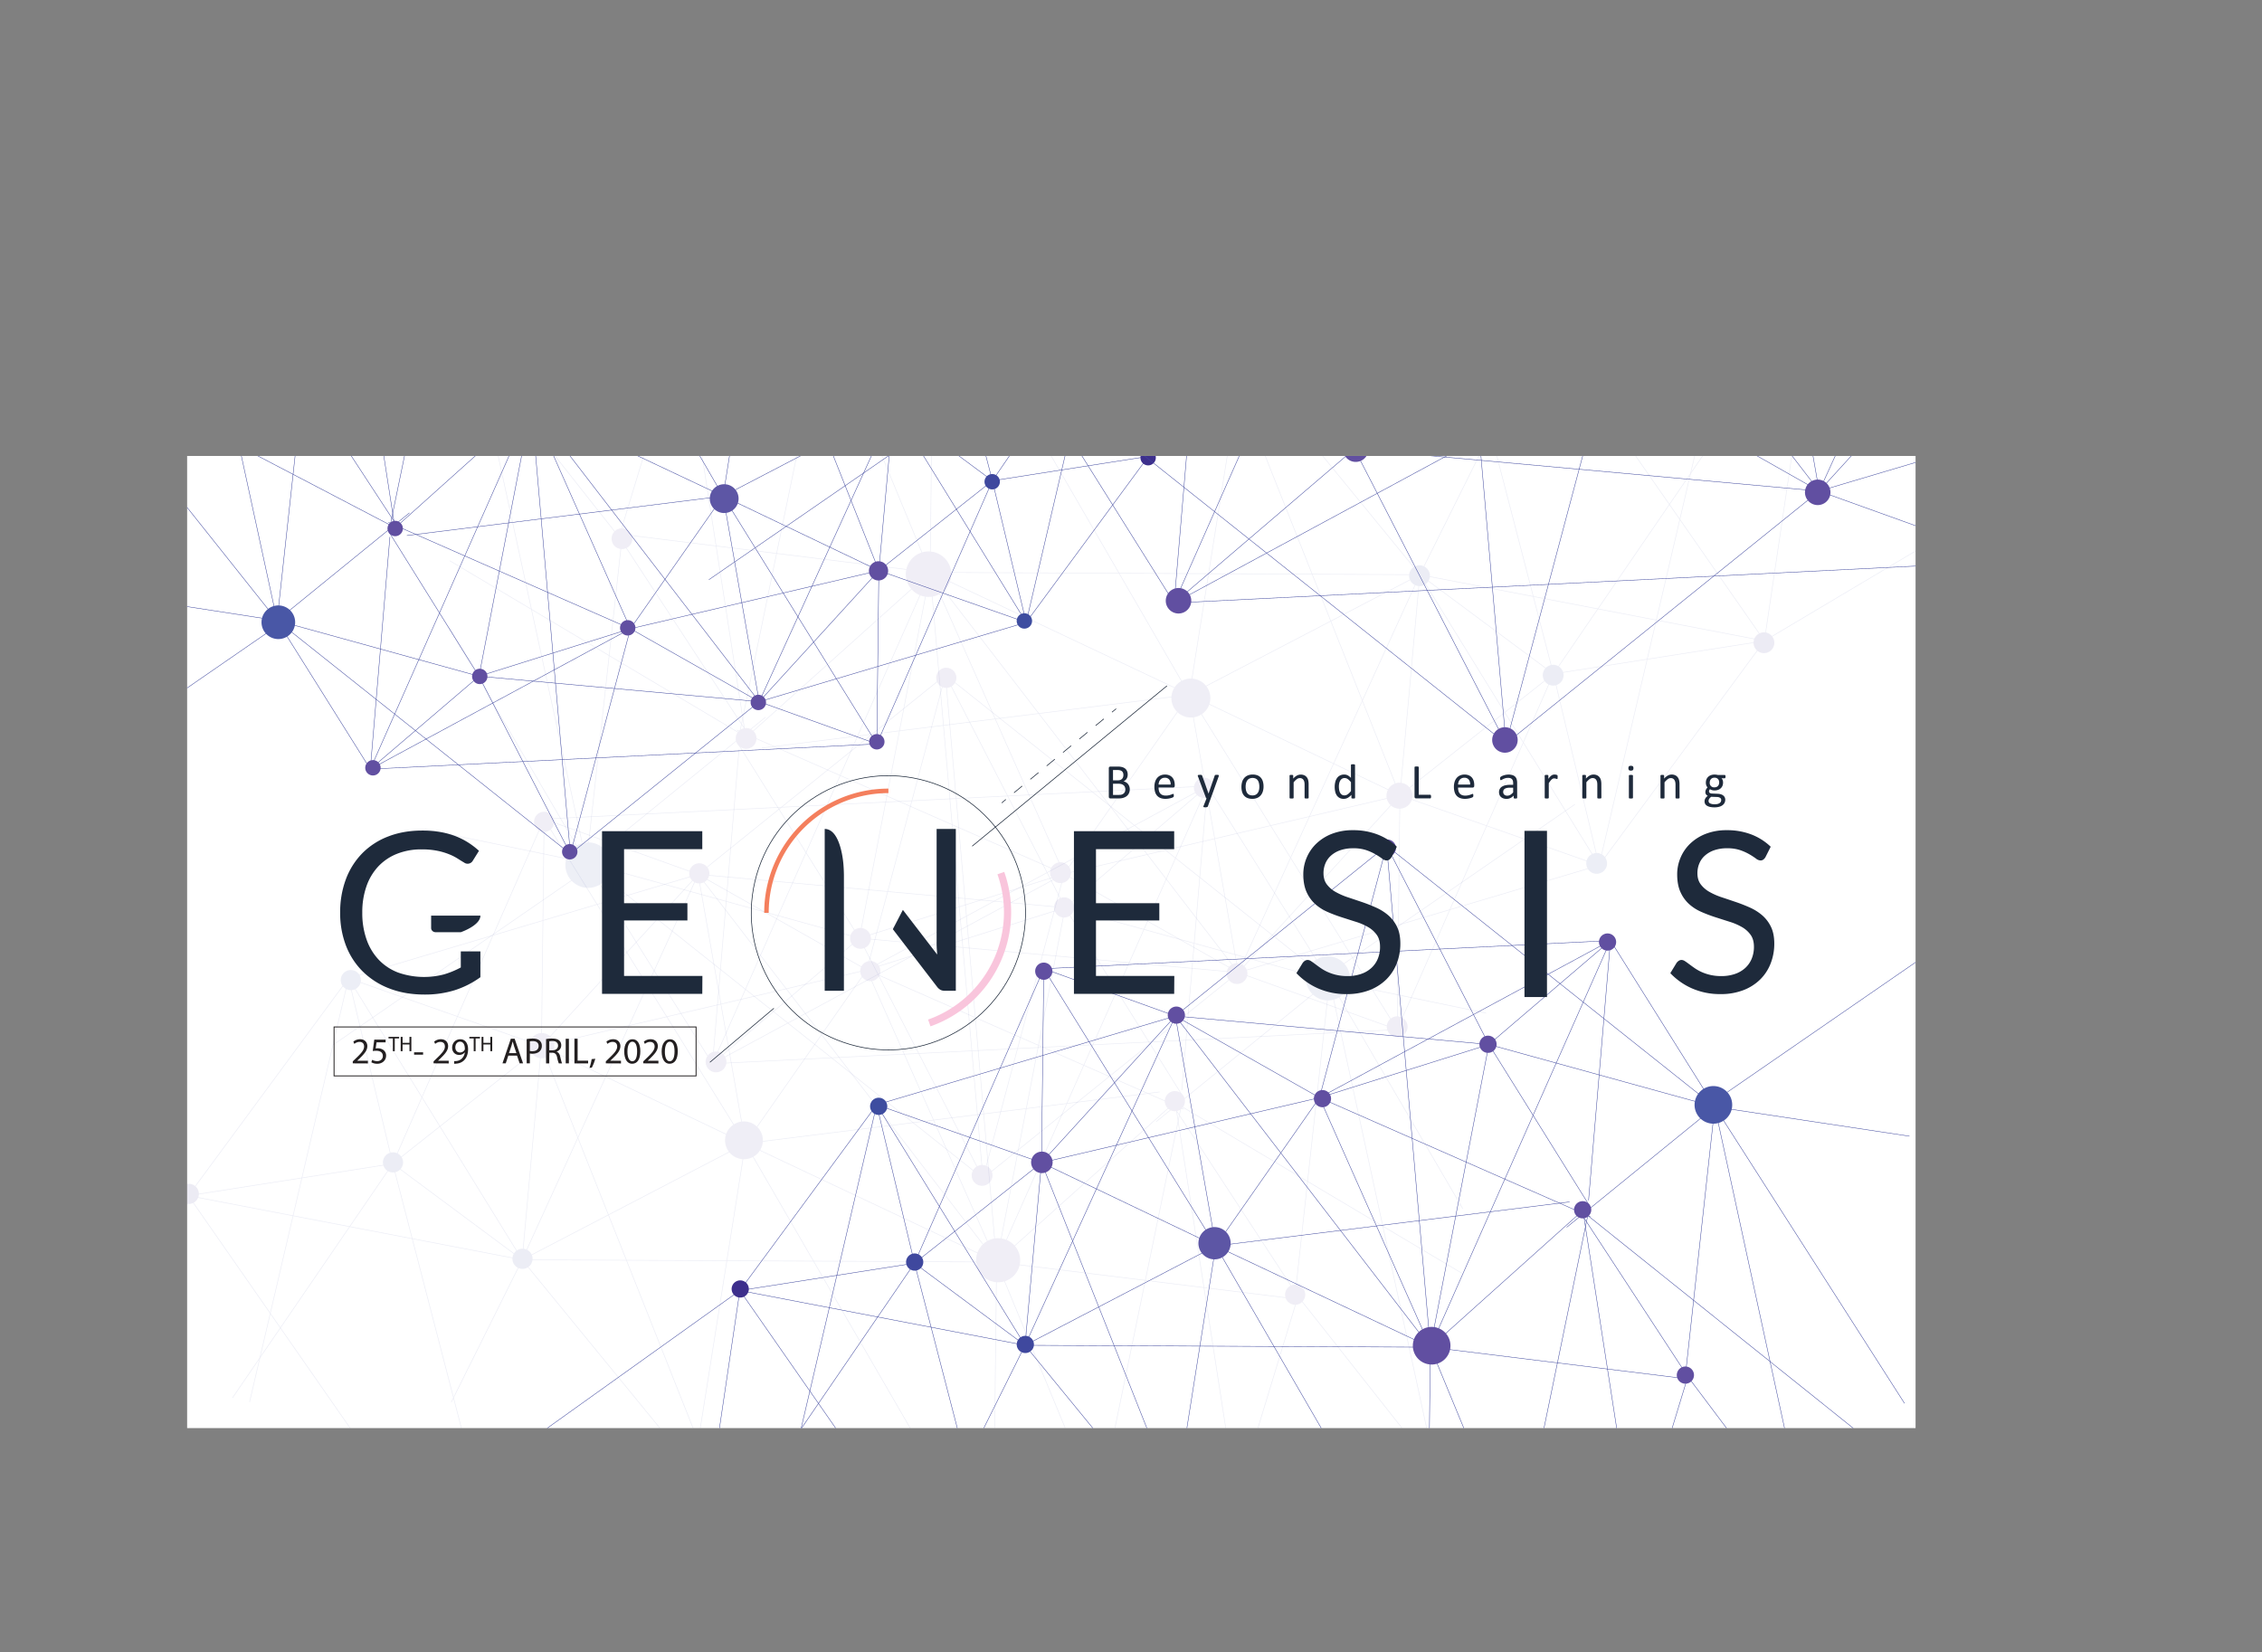 <svg xmlns="http://www.w3.org/2000/svg" xmlns:xlink="http://www.w3.org/1999/xlink" viewBox="0 0 2512.71 1835.48"><rect x="0" y="0" width="2512.71" height="1835.48" fill="#808080" stroke="none"/><defs><style>.a,.f,.n,.o,.p,.q,.r,.s,.v{fill:none;}.b{fill:#fff;}.c{clip-path:url(#a);}.d{opacity:0.1;}.e{clip-path:url(#c);}.f,.n,.o{stroke:#3f489e;}.f,.n,.o,.p,.q,.r,.s,.v{stroke-miterlimit:10;}.f{stroke-width:0.67px;}.g{fill:#614fa1;}.h{fill:#5d56a5;}.i{fill:#3d2f8c;}.j{fill:#3e4da0;}.k{fill:#3f489e;}.l{fill:#4957a6;}.m{clip-path:url(#d);}.n{stroke-width:0.68px;}.o{stroke-width:0.51px;}.p,.s{stroke:#1e2a3b;stroke-width:0.75px;}.q{stroke:#f47f5d;stroke-width:5px;}.r{stroke:#f9c5dc;stroke-width:8px;}.s{stroke-dasharray:11.74 11.74;}.t{fill:#1e2a3b;}.u{fill:#231f20;}.v{stroke:#231f20;}</style><clipPath id="a" transform="translate(207.87 506.54)"><rect class="a" width="1920" height="1080"/></clipPath><clipPath id="c" transform="translate(207.87 506.54)"><rect class="a" x="162.12" y="-280.02" width="1805.94" height="1090.83"/></clipPath><clipPath id="d" transform="translate(207.87 506.54)"><rect class="a" x="-207.87" y="235.3" width="1749.63" height="1056.82"/></clipPath></defs><title>genisis2</title><rect class="b" x="207.87" y="506.54" width="1920" height="1080"/><g class="c"><g class="c"><g class="d"><g class="e"><line class="f" x1="1240.29" y1="226.73" x2="1577.21" y2="638.46"/><line class="f" x1="1037.53" y1="260.99" x2="1033.21" y2="635.9"/><line class="f" x1="792.25" y1="252.82" x2="687.51" y2="596.86"/><line class="f" x1="1555.09" y1="883.57" x2="1725.57" y2="748.65"/><line class="f" x1="1776.32" y1="961.31" x2="1725.57" y2="748.65"/><line class="f" x1="1555.09" y1="883.57" x2="1552.05" y2="1143.88"/><line class="f" x1="1321.24" y1="771.79" x2="1577.21" y2="638.46"/><line class="f" x1="1555.09" y1="883.57" x2="1577.21" y2="638.46"/><line class="f" x1="1725.57" y1="748.65" x2="1577.21" y2="638.46"/><line class="f" x1="1959.97" y1="711.99" x2="1776.32" y2="961.31"/><line class="f" x1="1725.57" y1="748.65" x2="1959.97" y2="711.99"/><line class="f" x1="1577.21" y1="638.46" x2="1959.97" y2="711.99"/><line class="f" x1="1725.57" y1="748.65" x2="1552.05" y2="1143.88"/><line class="f" x1="1552.05" y1="1143.88" x2="1552.05" y2="1143.88"/><line class="f" x1="1776.32" y1="961.31" x2="1555.09" y2="883.56"/><line class="f" x1="1577.21" y1="638.46" x2="1375.46" y2="1080.43"/><line class="f" x1="1555.09" y1="883.57" x2="1321.24" y2="771.79"/><line class="f" x1="1182.05" y1="970.84" x2="1321.24" y2="771.79"/><line class="f" x1="1033.21" y1="635.9" x2="1577.21" y2="638.46"/><line class="f" x1="819.65" y1="823.84" x2="918.46" y2="343.88"/><line class="f" x1="689.2" y1="598.77" x2="835.97" y2="823.06"/><line class="f" x1="1033.21" y1="635.9" x2="832.82" y2="815.63"/><line class="f" x1="954.66" y1="1042.22" x2="819.54" y2="825.64"/><line class="f" x1="651.48" y1="958.54" x2="850.27" y2="796.85"/><line class="f" x1="1321.24" y1="771.79" x2="1033.21" y2="635.9"/><line class="f" x1="1182.05" y1="970.84" x2="1033.21" y2="635.9"/><line class="f" x1="1321.24" y1="771.79" x2="846.32" y2="830.94"/><line class="f" x1="954.66" y1="1042.22" x2="1182.05" y2="970.84"/><line class="f" x1="818.64" y1="811.13" x2="1182.05" y2="970.84"/><line class="f" x1="1375.46" y1="1080.43" x2="1321.24" y2="771.79"/><line class="f" x1="1555.09" y1="883.57" x2="1182.05" y2="970.84"/><line class="f" x1="1375.46" y1="1080.43" x2="1182.05" y2="970.84"/><line class="f" x1="1552.05" y1="1143.88" x2="1375.46" y2="1080.43"/><line class="f" x1="1776.32" y1="961.31" x2="1375.46" y2="1080.43"/><line class="f" x1="1555.09" y1="883.57" x2="1375.46" y2="1080.43"/><line class="f" x1="1091.92" y1="1309.03" x2="1375.46" y2="1080.43"/><line class="f" x1="954.66" y1="1042.22" x2="1375.46" y2="1080.43"/><line class="f" x1="1182.05" y1="970.84" x2="1091.92" y2="1309.03"/><line class="f" x1="954.66" y1="1042.22" x2="791.46" y2="1181.72"/><line class="f" x1="651.48" y1="958.54" x2="791.46" y2="1181.72"/><line class="f" x1="691.23" y1="595.29" x2="651.48" y2="958.54"/><line class="f" x1="832.48" y1="821.03" x2="499.72" y2="623.02"/><line class="f" x1="690.89" y1="600.69" x2="560.3" y2="435.25"/><line class="f" x1="651.48" y1="958.54" x2="532.85" y2="411.84"/><line class="f" x1="830.12" y1="829.92" x2="759.36" y2="373.65"/><line class="f" x1="1033.21" y1="635.9" x2="920.82" y2="363.91"/><line class="f" x1="687.74" y1="593.26" x2="1033.21" y2="635.9"/><line class="f" x1="1959.97" y1="711.99" x2="1644.88" y2="259.36"/><line class="f" x1="1725.57" y1="748.65" x2="1614.04" y2="318.87"/><line class="f" x1="1321.24" y1="771.79" x2="1396.89" y2="294.39"/><line class="f" x1="1033.21" y1="635.9" x2="954.66" y2="1042.22"/><line class="f" x1="791.46" y1="1181.72" x2="820.89" y2="832.95"/><line class="f" x1="1091.92" y1="1309.03" x2="954.66" y2="1042.22"/><line class="f" x1="1552.05" y1="1143.88" x2="791.46" y2="1181.72"/><line class="f" x1="1033.21" y1="635.9" x2="791.46" y2="1181.72"/><line class="f" x1="1033.21" y1="635.9" x2="1375.46" y2="1080.43"/><line class="f" x1="1091.92" y1="1309.03" x2="1033.21" y2="635.9"/><line class="f" x1="651.48" y1="958.54" x2="1091.92" y2="1309.02"/><line class="f" x1="1552.05" y1="1143.88" x2="1321.24" y2="771.79"/><line class="f" x1="1577.21" y1="638.46" x2="1776.32" y2="961.31"/><line class="f" x1="651.48" y1="958.54" x2="954.66" y2="1042.22"/><line class="f" x1="651.48" y1="958.54" x2="471.96" y2="921.29"/><line class="f" x1="498.68" y1="697.06" x2="651.48" y2="958.54"/><line class="f" x1="1555.09" y1="883.57" x2="1369.4" y2="415.56"/><line class="f" x1="1776.32" y1="961.31" x2="1889.77" y2="475.34"/><line class="f" x1="1959.97" y1="711.99" x2="2175.75" y2="583.66"/><line class="f" x1="1994.3" y1="480.1" x2="1959.97" y2="711.99"/><line class="f" x1="1725.57" y1="748.65" x2="1909.35" y2="480.18"/><line class="f" x1="1577.21" y1="638.46" x2="1658.44" y2="475.28"/><line class="f" x1="1321.24" y1="771.79" x2="1126.03" y2="434.62"/><line class="f" x1="1182.05" y1="970.84" x2="791.46" y2="1181.72"/><line class="f" x1="370.17" y1="1160.7" x2="653.54" y2="965.22"/><path class="g" d="M798.41,129.76A25.25,25.25,0,1,1,822,156.55a25.26,25.26,0,0,1-23.63-26.79" transform="translate(207.87 506.54)"/><path class="h" d="M1093.39,267.56a21.65,21.65,0,1,1,20.25,23,21.64,21.64,0,0,1-20.25-23" transform="translate(207.87 506.54)"/><path class="g" d="M736.45,535.23a11.55,11.55,0,1,1,10.8,12.24,11.54,11.54,0,0,1-10.8-12.24" transform="translate(207.87 506.54)"/><path class="g" d="M1154.74,574.32a11.54,11.54,0,1,1,10.8,12.24,11.55,11.55,0,0,1-10.8-12.24" transform="translate(207.87 506.54)"/><path class="g" d="M1332.67,633.38a11.54,11.54,0,1,1,10.79,12.25,11.54,11.54,0,0,1-10.79-12.25" transform="translate(207.87 506.54)"/><path class="g" d="M958.63,462.24a11.55,11.55,0,1,1,10.8,12.25,11.55,11.55,0,0,1-10.8-12.25" transform="translate(207.87 506.54)"/><path class="i" d="M1740.07,206.77a11.54,11.54,0,1,1,10.8,12.25,11.55,11.55,0,0,1-10.8-12.25" transform="translate(207.87 506.54)"/><path class="g" d="M871.55,798.54a11.55,11.55,0,1,1,10.8,12.24,11.55,11.55,0,0,1-10.8-12.24" transform="translate(207.87 506.54)"/><path class="g" d="M1332.34,376.54a14.43,14.43,0,1,1,13.5,15.31,14.43,14.43,0,0,1-13.5-15.31" transform="translate(207.87 506.54)"/><path class="j" d="M1554.25,451.92a11.54,11.54,0,1,1,10.8,12.25,11.55,11.55,0,0,1-10.8-12.25" transform="translate(207.87 506.54)"/><path class="k" d="M1357.43,132.33a11.55,11.55,0,1,1,10.8,12.24,11.55,11.55,0,0,1-10.8-12.24" transform="translate(207.87 506.54)"/><path class="k" d="M1505.92,242.86a11.55,11.55,0,1,1,10.8,12.24,11.55,11.55,0,0,1-10.8-12.24" transform="translate(207.87 506.54)"/><path class="g" d="M609.43,313.09a11.54,11.54,0,1,1,10.8,12.24,11.54,11.54,0,0,1-10.8-12.24" transform="translate(207.87 506.54)"/><path class="g" d="M576,672.45a11.55,11.55,0,1,1,10.8,12.24A11.55,11.55,0,0,1,576,672.45" transform="translate(207.87 506.54)"/><path class="g" d="M471.55,91.17a11.54,11.54,0,1,1,10.79,12.24,11.54,11.54,0,0,1-10.79-12.24" transform="translate(207.87 506.54)"/><path class="l" d="M420.27,453a25.25,25.25,0,1,1,23.62,26.79A25.27,25.27,0,0,1,420.27,453" transform="translate(207.87 506.54)"/></g></g><g class="d"><g class="m"><line class="n" x1="906.46" y1="1798.44" x2="580.05" y2="1399.55"/><line class="n" x1="1102.9" y1="1765.25" x2="1107.08" y2="1402.03"/><line class="n" x1="1340.53" y1="1773.17" x2="1442" y2="1439.85"/><line class="n" x1="601.48" y1="1162.09" x2="436.31" y2="1292.8"/><line class="n" x1="387.15" y1="1086.77" x2="436.31" y2="1292.8"/><line class="n" x1="601.48" y1="1162.09" x2="604.43" y2="909.89"/><line class="n" x1="828.04" y1="1270.38" x2="580.05" y2="1399.55"/><line class="n" x1="601.48" y1="1162.09" x2="580.05" y2="1399.55"/><line class="n" x1="436.31" y1="1292.8" x2="580.05" y2="1399.55"/><line class="n" x1="209.23" y1="1328.32" x2="387.15" y2="1086.77"/><line class="n" x1="436.31" y1="1292.8" x2="209.23" y2="1328.32"/><line class="n" x1="580.05" y1="1399.55" x2="209.23" y2="1328.32"/><line class="n" x1="436.31" y1="1292.8" x2="604.43" y2="909.89"/><line class="n" x1="604.43" y1="909.89" x2="604.43" y2="909.89"/><line class="n" x1="387.15" y1="1086.77" x2="601.48" y2="1162.09"/><line class="n" x1="580.05" y1="1399.55" x2="775.51" y2="971.37"/><line class="n" x1="601.48" y1="1162.09" x2="828.04" y2="1270.38"/><line class="n" x1="962.88" y1="1077.53" x2="828.04" y2="1270.38"/><line class="n" x1="1107.08" y1="1402.03" x2="580.05" y2="1399.55"/><line class="n" x1="1313.98" y1="1219.95" x2="1218.25" y2="1684.95"/><line class="n" x1="1440.37" y1="1438" x2="1298.17" y2="1220.71"/><line class="n" x1="1107.08" y1="1402.03" x2="1301.22" y2="1227.91"/><line class="n" x1="1183.18" y1="1008.38" x2="1314.09" y2="1218.21"/><line class="n" x1="1476.91" y1="1089.45" x2="1284.32" y2="1246.1"/><line class="n" x1="828.04" y1="1270.38" x2="1107.08" y2="1402.03"/><line class="n" x1="962.88" y1="1077.53" x2="1107.08" y2="1402.03"/><line class="n" x1="828.04" y1="1270.38" x2="1288.15" y2="1213.08"/><line class="n" x1="1183.18" y1="1008.38" x2="962.88" y2="1077.53"/><line class="n" x1="1314.96" y1="1232.27" x2="962.88" y2="1077.53"/><line class="n" x1="775.51" y1="971.36" x2="828.04" y2="1270.38"/><line class="n" x1="601.48" y1="1162.09" x2="962.88" y2="1077.53"/><line class="n" x1="775.51" y1="971.36" x2="962.88" y2="1077.53"/><line class="n" x1="604.43" y1="909.89" x2="775.51" y2="971.36"/><line class="n" x1="387.15" y1="1086.77" x2="775.51" y2="971.37"/><line class="n" x1="601.48" y1="1162.09" x2="775.51" y2="971.36"/><line class="n" x1="1050.21" y1="749.9" x2="775.51" y2="971.36"/><line class="n" x1="1183.18" y1="1008.38" x2="775.51" y2="971.36"/><line class="n" x1="962.88" y1="1077.53" x2="1050.21" y2="749.9"/><line class="n" x1="1183.18" y1="1008.38" x2="1341.29" y2="873.23"/><line class="n" x1="1476.91" y1="1089.45" x2="1341.29" y2="873.23"/><line class="n" x1="1438.4" y1="1441.38" x2="1476.91" y2="1089.45"/><line class="n" x1="1301.55" y1="1222.67" x2="1623.94" y2="1414.51"/><line class="n" x1="1438.73" y1="1436.15" x2="1565.24" y2="1596.42"/><line class="n" x1="1476.91" y1="1089.45" x2="1591.83" y2="1619.1"/><line class="n" x1="1303.84" y1="1214.06" x2="1372.39" y2="1656.1"/><line class="n" x1="1107.08" y1="1402.03" x2="1215.97" y2="1665.54"/><line class="n" x1="1441.78" y1="1443.34" x2="1107.08" y2="1402.03"/><line class="n" x1="209.23" y1="1328.32" x2="514.49" y2="1766.83"/><line class="n" x1="436.31" y1="1292.8" x2="544.37" y2="1709.18"/><line class="n" x1="828.04" y1="1270.38" x2="754.74" y2="1732.89"/><line class="n" x1="1107.08" y1="1402.03" x2="1183.18" y2="1008.38"/><line class="n" x1="1341.29" y1="873.23" x2="1312.78" y2="1211.12"/><line class="n" x1="1050.21" y1="749.9" x2="1183.19" y2="1008.38"/><line class="n" x1="604.43" y1="909.89" x2="1341.29" y2="873.23"/><line class="n" x1="1107.08" y1="1402.03" x2="1341.29" y2="873.23"/><line class="n" x1="1107.08" y1="1402.03" x2="775.51" y2="971.36"/><line class="n" x1="1050.21" y1="749.9" x2="1107.08" y2="1402.03"/><line class="n" x1="1476.91" y1="1089.45" x2="1050.21" y2="749.9"/><line class="n" x1="604.43" y1="909.89" x2="828.04" y2="1270.38"/><line class="n" x1="580.05" y1="1399.55" x2="387.15" y2="1086.77"/><line class="n" x1="1476.91" y1="1089.45" x2="1183.18" y2="1008.38"/><line class="n" x1="1476.91" y1="1089.45" x2="1650.84" y2="1125.54"/><line class="n" x1="1624.94" y1="1342.78" x2="1476.91" y2="1089.45"/><line class="n" x1="601.48" y1="1162.09" x2="781.37" y2="1615.5"/><line class="n" x1="387.15" y1="1086.77" x2="277.24" y2="1557.58"/><line class="n" x1="209.23" y1="1328.32" x2="0.17" y2="1452.64"/><line class="n" x1="175.97" y1="1552.98" x2="209.23" y2="1328.32"/><line class="n" x1="436.31" y1="1292.8" x2="258.27" y2="1552.89"/><line class="n" x1="580.05" y1="1399.55" x2="501.35" y2="1557.65"/><line class="n" x1="828.04" y1="1270.38" x2="1017.16" y2="1597.03"/><line class="n" x1="962.88" y1="1077.53" x2="1341.29" y2="873.23"/><line class="n" x1="1749.44" y1="893.6" x2="1474.91" y2="1082.98"/><path class="g" d="M925.3,895.1a24.46,24.46,0,1,1-22.88-26,24.47,24.47,0,0,1,22.88,26" transform="translate(207.87 506.54)"/><path class="h" d="M639.52,761.6a21,21,0,1,1-19.61-22.24,21,21,0,0,1,19.61,22.24" transform="translate(207.87 506.54)"/><path class="g" d="M985.33,502.28a11.18,11.18,0,1,1-10.46-11.86,11.18,11.18,0,0,1,10.46,11.86" transform="translate(207.87 506.54)"/><path class="g" d="M580.09,464.41a11.18,11.18,0,1,1-10.46-11.86,11.18,11.18,0,0,1,10.46,11.86" transform="translate(207.87 506.54)"/><path class="g" d="M407.71,407.19a11.18,11.18,0,1,1-10.46-11.86,11.19,11.19,0,0,1,10.46,11.86" transform="translate(207.87 506.54)"/><path class="g" d="M770.08,573a11.19,11.19,0,1,1-10.46-11.86A11.19,11.19,0,0,1,770.08,573" transform="translate(207.87 506.54)"/><path class="i" d="M13,820.5A11.19,11.19,0,1,1,2.56,808.63,11.2,11.2,0,0,1,13,820.5" transform="translate(207.87 506.54)"/><path class="g" d="M854.44,247.18A11.18,11.18,0,1,1,844,235.32a11.18,11.18,0,0,1,10.46,11.86" transform="translate(207.87 506.54)"/><path class="g" d="M408,656A14,14,0,1,1,395,641.19,14,14,0,0,1,408,656" transform="translate(207.87 506.54)"/><path class="j" d="M193,583a11.18,11.18,0,1,1-10.46-11.86A11.19,11.19,0,0,1,193,583" transform="translate(207.87 506.54)"/><path class="k" d="M383.72,892.62a11.19,11.19,0,1,1-10.47-11.86,11.19,11.19,0,0,1,10.47,11.86" transform="translate(207.87 506.54)"/><path class="k" d="M239.86,785.54a11.19,11.19,0,1,1-10.46-11.87,11.2,11.2,0,0,1,10.46,11.87" transform="translate(207.87 506.54)"/><path class="g" d="M1108.39,717.5a11.18,11.18,0,1,1-10.46-11.87,11.18,11.18,0,0,1,10.46,11.87" transform="translate(207.87 506.54)"/><path class="g" d="M1140.76,369.34a11.19,11.19,0,1,1-10.47-11.86,11.19,11.19,0,0,1,10.47,11.86" transform="translate(207.87 506.54)"/><path class="g" d="M1242,932.49a11.18,11.18,0,1,1-10.46-11.86A11.17,11.17,0,0,1,1242,932.49" transform="translate(207.87 506.54)"/><path class="l" d="M1291.65,581.92A24.47,24.47,0,1,1,1268.76,556a24.46,24.46,0,0,1,22.89,25.95" transform="translate(207.87 506.54)"/></g></g><line class="o" x1="1417.51" y1="1835.32" x2="1138.65" y2="1494.54"/><line class="o" x1="1585.33" y1="1806.96" x2="1588.9" y2="1496.66"/><line class="o" x1="1788.34" y1="1813.72" x2="1875.03" y2="1528.97"/></g><line class="o" x1="1156.96" y1="1291.67" x2="1015.85" y2="1403.34"/><line class="o" x1="973.86" y1="1227.32" x2="1015.86" y2="1403.34"/><line class="o" x1="1156.96" y1="1291.67" x2="1159.48" y2="1076.21"/><line class="o" x1="1350.51" y1="1384.18" x2="1138.65" y2="1494.54"/><line class="o" x1="1156.96" y1="1291.67" x2="1138.65" y2="1494.54"/><line class="o" x1="1015.85" y1="1403.34" x2="1138.65" y2="1494.54"/><line class="o" x1="821.86" y1="1433.68" x2="973.86" y2="1227.32"/><line class="o" x1="1015.85" y1="1403.34" x2="821.86" y2="1433.68"/><line class="o" x1="1138.65" y1="1494.54" x2="821.86" y2="1433.68"/><line class="o" x1="1015.85" y1="1403.34" x2="1159.48" y2="1076.21"/><line class="o" x1="1159.48" y1="1076.21" x2="1159.48" y2="1076.21"/><line class="o" x1="973.86" y1="1227.32" x2="1156.96" y2="1291.67"/><line class="o" x1="1138.65" y1="1494.54" x2="1305.63" y2="1128.73"/><line class="o" x1="1156.96" y1="1291.67" x2="1350.51" y2="1384.18"/><line class="o" x1="1465.71" y1="1219.43" x2="1350.51" y2="1384.18"/><line class="o" x1="1588.9" y1="1496.66" x2="1138.65" y2="1494.54"/><g class="c"><line class="o" x1="1765.66" y1="1341.1" x2="1683.87" y2="1738.35"/></g><line class="o" x1="1873.63" y1="1527.39" x2="1752.15" y2="1341.75"/><line class="o" x1="1588.9" y1="1496.66" x2="1754.76" y2="1347.9"/><line class="o" x1="1653.92" y1="1160.36" x2="1765.75" y2="1339.62"/><line class="o" x1="1904.85" y1="1229.61" x2="1740.32" y2="1363.45"/><line class="o" x1="1350.51" y1="1384.18" x2="1588.9" y2="1496.66"/><line class="o" x1="1465.71" y1="1219.43" x2="1588.9" y2="1496.66"/><line class="o" x1="1350.51" y1="1384.18" x2="1743.59" y2="1335.23"/><line class="o" x1="1653.92" y1="1160.36" x2="1465.71" y2="1219.43"/><line class="o" x1="1766.49" y1="1351.63" x2="1465.71" y2="1219.43"/><line class="o" x1="1305.63" y1="1128.73" x2="1350.51" y2="1384.18"/><line class="o" x1="1156.96" y1="1291.67" x2="1465.71" y2="1219.43"/><line class="o" x1="1305.63" y1="1128.73" x2="1465.71" y2="1219.43"/><line class="o" x1="1159.48" y1="1076.21" x2="1305.64" y2="1128.73"/><line class="o" x1="973.86" y1="1227.32" x2="1305.64" y2="1128.73"/><line class="o" x1="1156.96" y1="1291.67" x2="1305.63" y2="1128.73"/><line class="o" x1="1540.31" y1="939.53" x2="1305.63" y2="1128.73"/><line class="o" x1="1653.92" y1="1160.36" x2="1305.64" y2="1128.73"/><line class="o" x1="1465.71" y1="1219.43" x2="1540.31" y2="939.53"/><line class="o" x1="1653.92" y1="1160.36" x2="1788.99" y2="1044.9"/><line class="o" x1="1904.85" y1="1229.61" x2="1788.99" y2="1044.9"/><line class="o" x1="1871.95" y1="1530.27" x2="1904.85" y2="1229.62"/><g class="c"><line class="o" x1="1755.04" y1="1343.43" x2="2120.93" y2="1636.54"/><line class="o" x1="1872.23" y1="1525.8" x2="2012.74" y2="1712.77"/><line class="o" x1="1904.85" y1="1229.61" x2="2003.03" y2="1682.1"/><line class="o" x1="1757" y1="1336.07" x2="1815.56" y2="1713.71"/><line class="o" x1="1588.9" y1="1496.66" x2="1681.92" y2="1721.78"/></g><line class="o" x1="1874.84" y1="1531.95" x2="1588.9" y2="1496.66"/><g class="c"><line class="o" x1="821.86" y1="1433.68" x2="1082.64" y2="1808.31"/><line class="o" x1="1015.85" y1="1403.34" x2="1108.17" y2="1759.05"/><line class="o" x1="1350.51" y1="1384.18" x2="1287.89" y2="1779.31"/></g><line class="o" x1="1588.9" y1="1496.66" x2="1653.92" y2="1160.36"/><line class="o" x1="1788.99" y1="1044.9" x2="1764.63" y2="1333.56"/><line class="o" x1="1540.31" y1="939.53" x2="1653.92" y2="1160.36"/><line class="o" x1="1159.48" y1="1076.21" x2="1788.99" y2="1044.9"/><line class="o" x1="1588.9" y1="1496.66" x2="1788.99" y2="1044.9"/><line class="o" x1="1588.9" y1="1496.66" x2="1305.63" y2="1128.73"/><line class="o" x1="1540.31" y1="939.53" x2="1588.9" y2="1496.66"/><line class="o" x1="1904.85" y1="1229.61" x2="1540.31" y2="939.53"/><line class="o" x1="1159.48" y1="1076.21" x2="1350.51" y2="1384.18"/><line class="o" x1="1138.65" y1="1494.54" x2="973.86" y2="1227.32"/><line class="o" x1="1904.85" y1="1229.61" x2="1653.92" y2="1160.36"/><line class="o" x1="1904.85" y1="1229.61" x2="2121.13" y2="1262.25"/><line class="o" x1="2115.6" y1="1559.02" x2="1904.85" y2="1229.62"/><g class="c"><line class="o" x1="1156.96" y1="1291.67" x2="1310.64" y2="1679.02"/><line class="o" x1="973.86" y1="1227.32" x2="879.96" y2="1629.55"/><line class="o" x1="821.86" y1="1433.68" x2="575.9" y2="1609.46"/><line class="o" x1="793.44" y1="1625.61" x2="821.86" y2="1433.68"/><line class="o" x1="1015.85" y1="1403.34" x2="863.75" y2="1625.54"/><line class="o" x1="1138.65" y1="1494.54" x2="1071.42" y2="1629.6"/><line class="o" x1="1350.51" y1="1384.18" x2="1512.08" y2="1663.25"/></g><line class="o" x1="1465.71" y1="1219.43" x2="1788.99" y2="1044.9"/><g class="c"><line class="o" x1="2137.68" y1="1062.3" x2="1903.14" y2="1224.08"/><path class="g" d="M1403.32,989.79a20.9,20.9,0,1,1-19.55-22.17,20.91,20.91,0,0,1,19.55,22.17" transform="translate(207.87 506.54)"/><path class="h" d="M1159.18,875.73a17.92,17.92,0,1,1-16.76-19,17.92,17.92,0,0,1,16.76,19" transform="translate(207.87 506.54)"/><path class="g" d="M1454.6,654.19a9.55,9.55,0,1,1-8.94-10.13,9.55,9.55,0,0,1,8.94,10.13" transform="translate(207.87 506.54)"/><path class="g" d="M1108.4,621.84a9.55,9.55,0,1,1-8.94-10.14,9.55,9.55,0,0,1,8.94,10.14" transform="translate(207.87 506.54)"/><path class="g" d="M961.14,573a9.56,9.56,0,1,1-8.94-10.13A9.56,9.56,0,0,1,961.14,573" transform="translate(207.87 506.54)"/><path class="g" d="M1270.71,714.6a9.55,9.55,0,1,1-8.94-10.13,9.55,9.55,0,0,1,8.94,10.13" transform="translate(207.87 506.54)"/><path class="i" d="M623.94,926.05A9.55,9.55,0,1,1,615,915.91a9.55,9.55,0,0,1,8.93,10.14" transform="translate(207.87 506.54)"/><path class="g" d="M1342.78,436.26a9.55,9.55,0,1,1-8.93-10.13,9.55,9.55,0,0,1,8.93,10.13" transform="translate(207.87 506.54)"/><path class="g" d="M961.4,785.53a11.94,11.94,0,1,1-11.17-12.67,11.93,11.93,0,0,1,11.17,12.67" transform="translate(207.87 506.54)"/><path class="j" d="M777.74,723.14A9.55,9.55,0,1,1,768.8,713a9.55,9.55,0,0,1,8.94,10.13" transform="translate(207.87 506.54)"/><path class="k" d="M940.64,987.66a9.56,9.56,0,1,1-8.94-10.13,9.56,9.56,0,0,1,8.94,10.13" transform="translate(207.87 506.54)"/><path class="k" d="M817.74,896.18A9.56,9.56,0,1,1,808.8,886a9.56,9.56,0,0,1,8.94,10.14" transform="translate(207.87 506.54)"/><path class="g" d="M1559.74,838.05a9.56,9.56,0,1,1-8.94-10.13,9.56,9.56,0,0,1,8.94,10.13" transform="translate(207.87 506.54)"/><path class="g" d="M1587.38,540.62a9.55,9.55,0,1,1-8.93-10.14,9.55,9.55,0,0,1,8.93,10.14" transform="translate(207.87 506.54)"/><path class="g" d="M1673.86,1021.73a9.55,9.55,0,1,1-8.94-10.14,9.56,9.56,0,0,1,8.94,10.14" transform="translate(207.87 506.54)"/><path class="l" d="M1716.29,722.23a20.9,20.9,0,1,1-19.55-22.17,20.9,20.9,0,0,1,19.55,22.17" transform="translate(207.87 506.54)"/><line class="o" x1="976.25" y1="633.9" x2="1102.37" y2="534.09"/><line class="o" x1="1139.9" y1="691.41" x2="1102.37" y2="534.09"/><line class="o" x1="976.25" y1="633.9" x2="974" y2="826.47"/><line class="o" x1="803.25" y1="551.21" x2="992.61" y2="452.58"/><line class="o" x1="976.25" y1="633.9" x2="992.61" y2="452.58"/><line class="o" x1="1102.37" y1="534.09" x2="992.61" y2="452.58"/><line class="o" x1="1275.76" y1="506.97" x2="1139.9" y2="691.41"/><line class="o" x1="1102.37" y1="534.09" x2="1275.76" y2="506.97"/><line class="o" x1="992.61" y1="452.58" x2="1275.76" y2="506.97"/><line class="o" x1="1102.37" y1="534.09" x2="974" y2="826.47"/><line class="o" x1="974" y1="826.47" x2="974" y2="826.47"/><line class="o" x1="1139.9" y1="691.41" x2="976.25" y2="633.9"/><line class="o" x1="992.61" y1="452.58" x2="843.36" y2="779.53"/><line class="o" x1="976.25" y1="633.9" x2="803.25" y2="551.21"/><line class="o" x1="700.29" y1="698.46" x2="803.25" y2="551.21"/><line class="o" x1="432.21" y1="589.71" x2="505.3" y2="234.66"/><line class="o" x1="335.7" y1="423.22" x2="444.28" y2="589.14"/><line class="o" x1="590.19" y1="450.68" x2="441.95" y2="583.64"/><line class="o" x1="532.08" y1="751.26" x2="432.12" y2="591.05"/><line class="o" x1="307.8" y1="689.36" x2="454.85" y2="569.75"/><line class="o" x1="803.25" y1="551.21" x2="590.19" y2="450.68"/><line class="o" x1="700.29" y1="698.46" x2="590.19" y2="450.68"/><line class="o" x1="803.25" y1="551.21" x2="451.93" y2="594.96"/><line class="o" x1="532.08" y1="751.26" x2="700.29" y2="698.46"/><line class="o" x1="431.46" y1="580.31" x2="700.29" y2="698.46"/><line class="o" x1="843.36" y1="779.53" x2="803.25" y2="551.21"/><line class="o" x1="976.25" y1="633.9" x2="700.29" y2="698.46"/><line class="o" x1="843.36" y1="779.53" x2="700.29" y2="698.46"/><line class="o" x1="974" y1="826.47" x2="843.36" y2="779.53"/><line class="o" x1="1139.9" y1="691.41" x2="843.36" y2="779.53"/><line class="o" x1="976.25" y1="633.9" x2="843.36" y2="779.53"/><line class="o" x1="633.61" y1="948.63" x2="843.36" y2="779.53"/><line class="o" x1="532.08" y1="751.26" x2="843.36" y2="779.53"/><line class="o" x1="700.29" y1="698.46" x2="633.62" y2="948.63"/><line class="o" x1="532.08" y1="751.26" x2="411.35" y2="854.46"/><line class="o" x1="307.8" y1="689.36" x2="411.35" y2="854.46"/><line class="o" x1="337.2" y1="420.64" x2="307.8" y2="689.36"/><line class="o" x1="441.7" y1="587.64" x2="130.6" y2="425.12"/><line class="o" x1="307.8" y1="689.36" x2="220.05" y2="284.94"/><line class="o" x1="439.95" y1="594.21" x2="387.6" y2="256.69"/><line class="o" x1="1275.76" y1="506.97" x2="1042.68" y2="172.14"/><line class="o" x1="1102.37" y1="534.09" x2="1019.86" y2="216.16"/><line class="o" x1="803.25" y1="551.21" x2="859.22" y2="198.05"/><line class="o" x1="590.19" y1="450.68" x2="532.08" y2="751.26"/><line class="o" x1="411.35" y1="854.46" x2="433.12" y2="596.46"/><line class="o" x1="633.61" y1="948.63" x2="532.08" y2="751.26"/><line class="o" x1="974" y1="826.47" x2="411.35" y2="854.46"/><line class="o" x1="590.19" y1="450.68" x2="411.35" y2="854.46"/><line class="o" x1="590.19" y1="450.68" x2="843.36" y2="779.53"/><line class="o" x1="633.61" y1="948.63" x2="590.19" y2="450.68"/><line class="o" x1="307.8" y1="689.36" x2="633.61" y2="948.63"/><line class="o" x1="974" y1="826.47" x2="803.25" y2="551.21"/><line class="o" x1="992.61" y1="452.58" x2="1139.9" y2="691.41"/><line class="o" x1="307.8" y1="689.36" x2="532.08" y2="751.26"/><line class="o" x1="307.8" y1="689.36" x2="102.98" y2="657.7"/><line class="o" x1="131.8" y1="468.15" x2="307.8" y2="689.36"/><line class="o" x1="976.25" y1="633.9" x2="838.89" y2="287.69"/><line class="o" x1="1139.9" y1="691.41" x2="1223.83" y2="331.91"/><line class="o" x1="1275.76" y1="506.97" x2="1437.4" y2="365.27"/><line class="o" x1="1301.15" y1="335.43" x2="1275.76" y2="506.97"/><line class="o" x1="1102.37" y1="534.09" x2="1238.31" y2="335.49"/><line class="o" x1="803.25" y1="551.21" x2="658.85" y2="301.79"/><line class="o" x1="700.29" y1="698.46" x2="411.35" y2="854.46"/><line class="o" x1="99.7" y1="838.91" x2="309.32" y2="694.31"/><path class="h" d="M580.61,46.38a16,16,0,1,1,15,17,16,16,0,0,1-15-17" transform="translate(207.87 506.54)"/><path class="g" d="M316.56,244.39a8.54,8.54,0,1,1,8,9.06,8.54,8.54,0,0,1-8-9.06" transform="translate(207.87 506.54)"/><path class="g" d="M626,273.31a8.54,8.54,0,1,1,8,9.05,8.54,8.54,0,0,1-8-9.05" transform="translate(207.87 506.54)"/><path class="g" d="M757.61,317a8.54,8.54,0,1,1,8,9.06,8.55,8.55,0,0,1-8-9.06" transform="translate(207.87 506.54)"/><path class="g" d="M480.92,190.4a8.54,8.54,0,1,1,8,9.06,8.54,8.54,0,0,1-8-9.06" transform="translate(207.87 506.54)"/><path class="i" d="M1059,1.41a8.54,8.54,0,1,1,8,9.06,8.55,8.55,0,0,1-8-9.06" transform="translate(207.87 506.54)"/><path class="g" d="M416.5,439.17a8.54,8.54,0,1,1,8,9.06,8.54,8.54,0,0,1-8-9.06" transform="translate(207.87 506.54)"/><path class="g" d="M757.37,127a10.68,10.68,0,1,1,10,11.32,10.68,10.68,0,0,1-10-11.32" transform="translate(207.87 506.54)"/><path class="j" d="M921.53,182.76a8.54,8.54,0,1,1,8,9.06,8.53,8.53,0,0,1-8-9.06" transform="translate(207.87 506.54)"/><path class="k" d="M885.78,28.1a8.54,8.54,0,1,1,8,9.06,8.54,8.54,0,0,1-8-9.06" transform="translate(207.87 506.54)"/><path class="g" d="M222.59,80.06a8.54,8.54,0,1,1,8,9.06,8.54,8.54,0,0,1-8-9.06" transform="translate(207.87 506.54)"/><path class="g" d="M197.88,345.9a8.54,8.54,0,1,1,8,9.06,8.55,8.55,0,0,1-8-9.06" transform="translate(207.87 506.54)"/><path class="l" d="M82.67,183.58a18.68,18.68,0,1,1,17.47,19.81,18.66,18.66,0,0,1-17.47-19.81" transform="translate(207.87 506.54)"/><line class="o" x1="2268.34" y1="3.3" x2="2020.81" y2="545.56"/><line class="o" x1="2020.81" y1="545.56" x2="1954.28" y2="166.89"/><line class="o" x1="2020.81" y1="545.56" x2="1783.52" y2="411.11"/><line class="o" x1="2237.47" y1="623.42" x2="2020.81" y2="545.57"/><line class="o" x1="2512.63" y1="399.42" x2="2020.81" y2="545.57"/><line class="o" x1="2241.21" y1="304.03" x2="2020.81" y2="545.57"/><line class="o" x1="1672.93" y1="826.03" x2="2020.81" y2="545.56"/><line class="o" x1="1504.52" y1="498.69" x2="2020.81" y2="545.56"/><line class="o" x1="1783.52" y1="411.11" x2="1672.93" y2="826.03"/><line class="o" x1="1504.52" y1="498.69" x2="1304.29" y2="669.85"/><line class="o" x1="1132.54" y1="396.02" x2="1304.29" y2="669.85"/><line class="o" x1="1304.29" y1="669.85" x2="1340.4" y2="241.93"/><line class="o" x1="1672.93" y1="826.03" x2="1504.52" y2="498.69"/><line class="o" x1="2237.47" y1="623.42" x2="1304.29" y2="669.85"/><line class="o" x1="1600.9" y1="0.16" x2="1304.29" y2="669.85"/><line class="o" x1="1600.9" y1="0.16" x2="2020.81" y2="545.56"/><line class="o" x1="1672.93" y1="826.03" x2="1600.9" y2="0.16"/><line class="o" x1="1132.54" y1="396.02" x2="1672.93" y2="826.03"/><line class="o" x1="2237.47" y1="623.42" x2="1954.28" y2="166.89"/><line class="o" x1="1783.52" y1="411.11" x2="1304.29" y2="669.85"/><line class="o" x1="787.4" y1="644.05" x2="1135.07" y2="404.22"/><path class="g" d="M1284-8.41a14.16,14.16,0,0,1,15-13.25,14.16,14.16,0,0,1,13.25,15,14.16,14.16,0,0,1-15,13.25,14.16,14.16,0,0,1-13.25-15" transform="translate(207.87 506.54)"/><path class="g" d="M1797.18,39.55a14.16,14.16,0,1,1,13.24,15,14.15,14.15,0,0,1-13.24-15" transform="translate(207.87 506.54)"/><path class="g" d="M1449.73,314.65a14.16,14.16,0,1,1,13.25,15,14.17,14.17,0,0,1-13.25-15" transform="translate(207.87 506.54)"/><path class="g" d="M1087.13,160a14.17,14.17,0,1,1,13.25,15,14.17,14.17,0,0,1-13.25-15" transform="translate(207.87 506.54)"/></g><g class="c"><circle class="p" cx="779.03" cy="507.56" r="152.31" transform="translate(313.93 1655.68) rotate(-76.72)"/><path class="q" d="M643.54,507.56A135.49,135.49,0,0,1,779,372.07" transform="translate(207.87 506.54)"/><path class="r" d="M903.89,463.41a130.46,130.46,0,0,1-79.48,166.5" transform="translate(207.87 506.54)"/><line class="p" x1="1079.93" y1="940.05" x2="1296.31" y2="761.92"/><line class="p" x1="788.58" y1="1180.15" x2="859.64" y2="1120.15"/><line class="p" x1="1112.71" y1="891.96" x2="1117.34" y2="888.15"/><line class="s" x1="1126.41" y1="880.69" x2="1230.68" y2="794.92"/><line class="p" x1="1235.22" y1="791.19" x2="1239.85" y2="787.38"/><path class="t" d="M304,529.08H276.28a5.19,5.19,0,0,1-3.79-1.37,4.43,4.43,0,0,1-1.44-3.35V510.67h54.73c0,11-21.77,18.41-21.77,18.41m21.77,21.3v28.7a100.71,100.71,0,0,1-28.67,14.49,111,111,0,0,1-33.39,4.78q-21.53,0-38.81-6.66A85.44,85.44,0,0,1,195.37,573a81.51,81.51,0,0,1-18.84-28.78A100.41,100.41,0,0,1,170,507.32a103.71,103.71,0,0,1,6.4-37.2,82.18,82.18,0,0,1,18.22-28.78,81.11,81.11,0,0,1,28.73-18.6q16.9-6.58,37.8-6.58a116.18,116.18,0,0,1,19.65,1.55,91.3,91.3,0,0,1,16.79,4.47,80.41,80.41,0,0,1,14.3,7.1,87.38,87.38,0,0,1,12.31,9.39l-6.83,10.95a6.62,6.62,0,0,1-9.83,2c-2-1.14-4.27-2.56-6.84-4.21a58.31,58.31,0,0,0-9.39-4.79,73.47,73.47,0,0,0-13.06-3.92,85.7,85.7,0,0,0-17.84-1.62A72.18,72.18,0,0,0,233.12,442,57.87,57.87,0,0,0,212.35,456a62.09,62.09,0,0,0-13.17,22.14,86.61,86.61,0,0,0-4.61,29.16,87.77,87.77,0,0,0,4.79,30A62.79,62.79,0,0,0,213,559.86,58.49,58.49,0,0,0,234.61,574a87.3,87.3,0,0,0,50.56,2A95.36,95.36,0,0,0,304,568.25V550.38" transform="translate(207.87 506.54)"/><polygon class="t" points="780.25 1084.2 780.12 1104.14 668.76 1104.14 668.76 923.41 780.12 923.41 780.12 943.35 693.23 943.35 693.23 1003.38 763.6 1003.38 763.6 1022.54 693.23 1022.54 693.23 1084.2 780.25 1084.2"/><polygon class="t" points="1304.47 1084.2 1304.33 1104.14 1192.97 1104.14 1192.97 923.41 1304.33 923.41 1304.33 943.35 1217.45 943.35 1217.45 1003.38 1287.81 1003.38 1287.81 1022.54 1217.45 1022.54 1217.45 1084.2 1304.47 1084.2"/><path class="t" d="M729.07,454.28c.16,2.08.3,4.13.37,6.14s.14,3.89.14,5.64v128.1H708.24V414.38c18.37,0,20.83,39.9,20.83,39.9m66,50,38.12,49.62c-.16-2.17-.32-4.28-.44-6.33s-.19-4-.19-5.83V414.38h21.33V594.16H841.73a10.6,10.6,0,0,1-4.83-1,12.66,12.66,0,0,1-3.83-3.4l-49.14-64" transform="translate(207.87 506.54)"/><path class="t" d="M1337.92,445.65a9.09,9.09,0,0,1-2.43,2.79,5.24,5.24,0,0,1-3.17.94,8.8,8.8,0,0,1-5-2.12c-1.91-1.4-4.3-3-7.16-4.66a57.68,57.68,0,0,0-10.3-4.66,44.41,44.41,0,0,0-14.61-2.1,42.8,42.8,0,0,0-14.22,2.17,30.09,30.09,0,0,0-10.31,5.91,24,24,0,0,0-6.28,8.75,27.61,27.61,0,0,0-2.11,10.87c0,5,1.21,9.11,3.65,12.36a31.61,31.61,0,0,0,9.7,8.4,74.56,74.56,0,0,0,13.67,6q7.65,2.55,15.66,5.27t15.65,6.15a55.71,55.71,0,0,1,13.68,8.64,39.4,39.4,0,0,1,9.69,12.81c2.45,5,3.66,11.27,3.66,18.63a60.09,60.09,0,0,1-4,21.93,50.87,50.87,0,0,1-11.61,17.84,54.33,54.33,0,0,1-18.78,11.93,69,69,0,0,1-25.28,4.35,77.17,77.17,0,0,1-31.57-6.27,74.3,74.3,0,0,1-24.23-17l7-11.42a9.37,9.37,0,0,1,2.43-2.31,5.68,5.68,0,0,1,3.17-.93,7.12,7.12,0,0,1,3.68,1.32c1.35.86,2.91,2,4.64,3.29s3.73,2.77,6,4.35a50.13,50.13,0,0,0,7.65,4.34,51.65,51.65,0,0,0,9.76,3.29,52.56,52.56,0,0,0,12.31,1.32,45.71,45.71,0,0,0,15.27-2.38,32.22,32.22,0,0,0,11.38-6.64,28.82,28.82,0,0,0,7.14-10.24,34.26,34.26,0,0,0,2.49-13.3q0-8.09-3.67-13.25a30.46,30.46,0,0,0-9.62-8.63,67.15,67.15,0,0,0-13.68-5.89q-7.7-2.44-15.65-5a164.3,164.3,0,0,1-15.66-5.91,50.75,50.75,0,0,1-13.68-8.69,40.1,40.1,0,0,1-9.62-13.36c-2.44-5.34-3.68-11.95-3.68-19.82a47.28,47.28,0,0,1,3.68-18.27,46.65,46.65,0,0,1,10.68-15.66,52.39,52.39,0,0,1,17.28-10.94,63.13,63.13,0,0,1,23.55-4.09,74.6,74.6,0,0,1,27.14,4.72,64.22,64.22,0,0,1,21.57,13.66Z" transform="translate(207.87 506.54)"/><path class="t" d="M1753.29,445.65a9.07,9.07,0,0,1-2.42,2.79,5.27,5.27,0,0,1-3.18.94,8.8,8.8,0,0,1-5-2.12c-1.91-1.4-4.3-3-7.16-4.66a58.34,58.34,0,0,0-10.3-4.66,44.43,44.43,0,0,0-14.62-2.1,42.78,42.78,0,0,0-14.21,2.17,30.24,30.24,0,0,0-10.32,5.91,23.82,23.82,0,0,0-6.27,8.75,27.62,27.62,0,0,0-2.12,10.87c0,5,1.22,9.11,3.66,12.36a31.57,31.57,0,0,0,9.69,8.4,74.37,74.37,0,0,0,13.68,6q7.65,2.55,15.65,5.27t15.66,6.15a55.9,55.9,0,0,1,13.68,8.64,39.68,39.68,0,0,1,9.69,12.81c2.44,5,3.66,11.27,3.66,18.63a60.09,60.09,0,0,1-4,21.93,51,51,0,0,1-11.62,17.84,54.29,54.29,0,0,1-18.77,11.93,69,69,0,0,1-25.28,4.35,77.17,77.17,0,0,1-31.57-6.27,74.24,74.24,0,0,1-24.24-17l6.95-11.42a9.53,9.53,0,0,1,2.43-2.31,5.72,5.72,0,0,1,3.18-.93,7.12,7.12,0,0,1,3.67,1.32c1.35.86,2.91,2,4.65,3.29s3.73,2.77,6,4.35a50.13,50.13,0,0,0,7.65,4.34,51.65,51.65,0,0,0,9.76,3.29,52.53,52.53,0,0,0,12.3,1.32,45.73,45.73,0,0,0,15.28-2.38,32.18,32.18,0,0,0,11.37-6.64,28.69,28.69,0,0,0,7.14-10.24,34.08,34.08,0,0,0,2.5-13.3q0-8.09-3.68-13.25a30.46,30.46,0,0,0-9.62-8.63,66.67,66.67,0,0,0-13.68-5.89q-7.69-2.44-15.65-5a164.12,164.12,0,0,1-15.65-5.91,50.59,50.59,0,0,1-13.68-8.69,40.1,40.1,0,0,1-9.62-13.36q-3.68-8-3.68-19.82a47.1,47.1,0,0,1,3.68-18.27,46.62,46.62,0,0,1,10.67-15.66,52.33,52.33,0,0,1,17.29-10.94,63.08,63.08,0,0,1,23.54-4.09,74.65,74.65,0,0,1,27.15,4.72,64.42,64.42,0,0,1,21.57,13.66Z" transform="translate(207.87 506.54)"/><rect class="t" x="1693.44" y="923.03" width="25" height="184.63"/></g><path class="t" d="M1047.13,370.3a10.36,10.36,0,0,1-.43,3.07,9,9,0,0,1-1.18,2.53,8.82,8.82,0,0,1-1.85,2,10,10,0,0,1-2.43,1.42,13.86,13.86,0,0,1-2.89.86,19.6,19.6,0,0,1-3.53.29h-9.23a1.92,1.92,0,0,1-1.19-.43,1.74,1.74,0,0,1-.56-1.48V347a1.77,1.77,0,0,1,.56-1.49,2,2,0,0,1,1.19-.43h8a18.19,18.19,0,0,1,5.18.61,9.19,9.19,0,0,1,3.37,1.74,7.34,7.34,0,0,1,2,2.81,10,10,0,0,1,.68,3.77,9.39,9.39,0,0,1-.3,2.4,8,8,0,0,1-.89,2.12,7.3,7.3,0,0,1-1.47,1.73,7.78,7.78,0,0,1-2,1.26,8.56,8.56,0,0,1,2.71,1,8.26,8.26,0,0,1,2.19,1.85,8.4,8.4,0,0,1,1.49,2.62A9.68,9.68,0,0,1,1047.13,370.3Zm-7.07-15.81a7.1,7.1,0,0,0-.36-2.32,4.37,4.37,0,0,0-1.11-1.76,5,5,0,0,0-2-1.1,11,11,0,0,0-3.24-.38h-4.85v11.43h5.34a7.79,7.79,0,0,0,2.94-.47,5.3,5.3,0,0,0,1.85-1.29,5,5,0,0,0,1.08-1.88A7.58,7.58,0,0,0,1040.06,354.49Zm2.13,16.08a7.07,7.07,0,0,0-.51-2.78,5.13,5.13,0,0,0-1.47-2,6.37,6.37,0,0,0-2.42-1.24,13.14,13.14,0,0,0-3.67-.43h-5.61v12.45h6.81a9.46,9.46,0,0,0,2.81-.38,6.39,6.39,0,0,0,2.11-1.13,5.31,5.31,0,0,0,1.43-1.87A6.22,6.22,0,0,0,1042.19,370.57Z" transform="translate(207.87 506.54)"/><path class="t" d="M1097.06,366.4a1.86,1.86,0,0,1-.54,1.51,1.82,1.82,0,0,1-1.22.45h-16.18a14.92,14.92,0,0,0,.42,3.69,7,7,0,0,0,1.37,2.81,6.21,6.21,0,0,0,2.49,1.8,10,10,0,0,0,3.76.63,15.51,15.51,0,0,0,3.13-.29,18.06,18.06,0,0,0,2.37-.64c.67-.24,1.22-.45,1.65-.64a2.73,2.73,0,0,1,1-.29.57.57,0,0,1,.34.1.67.67,0,0,1,.24.28,2.44,2.44,0,0,1,.12.54,6.47,6.47,0,0,1,0,.83,5.28,5.28,0,0,1,0,.61c0,.18,0,.33-.06.47a1.49,1.49,0,0,1-.14.37,1.7,1.7,0,0,1-.25.31,4.06,4.06,0,0,1-.88.49,12.84,12.84,0,0,1-1.91.67c-.79.22-1.69.41-2.72.59a20.22,20.22,0,0,1-3.29.26,15.32,15.32,0,0,1-5.31-.85,9.73,9.73,0,0,1-3.83-2.51,10.71,10.71,0,0,1-2.35-4.18,19.37,19.37,0,0,1-.79-5.84,18.26,18.26,0,0,1,.82-5.69,12,12,0,0,1,2.36-4.29,10.43,10.43,0,0,1,3.72-2.7,12.22,12.22,0,0,1,4.89-.94,11.82,11.82,0,0,1,4.93.93,9.39,9.39,0,0,1,3.34,2.49,10,10,0,0,1,1.92,3.69,16.13,16.13,0,0,1,.62,4.52Zm-4.53-1.34a8.27,8.27,0,0,0-1.58-5.57,6,6,0,0,0-4.93-2,6.34,6.34,0,0,0-5.06,2.29,7.72,7.72,0,0,0-1.31,2.42,9.92,9.92,0,0,0-.53,2.88Z" transform="translate(207.87 506.54)"/><path class="t" d="M1137.07,380.43l-3.27,9a1.24,1.24,0,0,1-.84.67,6.43,6.43,0,0,1-2,.23,7.27,7.27,0,0,1-1.15-.07,1.45,1.45,0,0,1-.66-.23.54.54,0,0,1-.26-.43,1.33,1.33,0,0,1,.13-.66l3.39-8.54a1.41,1.41,0,0,1-.47-.36,1.44,1.44,0,0,1-.3-.52l-8.76-23.47a2.87,2.87,0,0,1-.22-.9.68.68,0,0,1,.22-.52,1.31,1.31,0,0,1,.71-.26,9.17,9.17,0,0,1,1.31-.07c.55,0,1,0,1.28,0a2.89,2.89,0,0,1,.74.15.81.81,0,0,1,.4.32,4.44,4.44,0,0,1,.26.56l7,19.7h.08l6.77-19.81a1.18,1.18,0,0,1,.4-.67,1.64,1.64,0,0,1,.69-.22,9.18,9.18,0,0,1,1.34-.07,8.77,8.77,0,0,1,1.26.07,1.38,1.38,0,0,1,.72.26.62.62,0,0,1,.23.52,2.66,2.66,0,0,1-.16.82Z" transform="translate(207.87 506.54)"/><path class="t" d="M1195.72,367.19a18.39,18.39,0,0,1-.79,5.53,12.19,12.19,0,0,1-2.36,4.35,10.72,10.72,0,0,1-3.93,2.85,13.68,13.68,0,0,1-5.47,1,14.05,14.05,0,0,1-5.29-.91,9.6,9.6,0,0,1-3.75-2.62,11,11,0,0,1-2.24-4.17,19.47,19.47,0,0,1-.73-5.57,19,19,0,0,1,.77-5.53,12,12,0,0,1,2.35-4.35,10.55,10.55,0,0,1,3.92-2.84,13.83,13.83,0,0,1,5.49-1,14.17,14.17,0,0,1,5.28.9,9.6,9.6,0,0,1,3.75,2.62,11.29,11.29,0,0,1,2.25,4.18A18.89,18.89,0,0,1,1195.72,367.19Zm-4.66.3a18.18,18.18,0,0,0-.38-3.77,9.07,9.07,0,0,0-1.22-3.11,6.09,6.09,0,0,0-2.32-2.12,8.86,8.86,0,0,0-7.09-.06,6.32,6.32,0,0,0-2.38,2,8.91,8.91,0,0,0-1.39,3.07,15.82,15.82,0,0,0-.46,3.88,18.24,18.24,0,0,0,.38,3.79,8.69,8.69,0,0,0,1.24,3.1,6.2,6.2,0,0,0,2.32,2.1,8.79,8.79,0,0,0,7.08.07,6.45,6.45,0,0,0,2.4-2,8.74,8.74,0,0,0,1.37-3.06A15.82,15.82,0,0,0,1191.06,367.49Z" transform="translate(207.87 506.54)"/><path class="t" d="M1245.82,379.74a.62.62,0,0,1-.11.37.8.8,0,0,1-.36.26,2.67,2.67,0,0,1-.68.17,10.67,10.67,0,0,1-1.09,0,11.17,11.17,0,0,1-1.12,0,2.67,2.67,0,0,1-.68-.17.86.86,0,0,1-.36-.26.62.62,0,0,1-.11-.37V365.36A14.19,14.19,0,0,0,1241,362a7.08,7.08,0,0,0-1-2.21,4.18,4.18,0,0,0-1.62-1.42,5.3,5.3,0,0,0-2.31-.49,5.79,5.79,0,0,0-3.38,1.2,18.25,18.25,0,0,0-3.55,3.52v17.17a.62.62,0,0,1-.11.37.86.86,0,0,1-.36.26,2.67,2.67,0,0,1-.68.17,11,11,0,0,1-1.12,0,10.67,10.67,0,0,1-1.09,0,3.12,3.12,0,0,1-.7-.17.71.71,0,0,1-.35-.26.62.62,0,0,1-.1-.37V355.18a.7.7,0,0,1,.09-.37.68.68,0,0,1,.32-.27,1.81,1.81,0,0,1,.63-.17,9.26,9.26,0,0,1,1,0,9.41,9.41,0,0,1,1,0,1.53,1.53,0,0,1,.61.17.77.77,0,0,1,.31.27.62.62,0,0,1,.1.37v3.25a15,15,0,0,1,4.14-3.4A8.87,8.87,0,0,1,1237,354a9.29,9.29,0,0,1,4.13.83,7.48,7.48,0,0,1,2.72,2.23,8.79,8.79,0,0,1,1.49,3.26,19.37,19.37,0,0,1,.45,4.49Z" transform="translate(207.87 506.54)"/><path class="t" d="M1297.39,379.74a.81.81,0,0,1-.1.39.64.64,0,0,1-.33.26,3,3,0,0,1-.61.15,8.14,8.14,0,0,1-.93,0,8.44,8.44,0,0,1-1,0,3.32,3.32,0,0,1-.62-.15.73.73,0,0,1-.36-.26.71.71,0,0,1-.11-.39V376.5a16.52,16.52,0,0,1-4,3.27,9.24,9.24,0,0,1-4.58,1.18,9.43,9.43,0,0,1-4.61-1.06,8.7,8.7,0,0,1-3.1-2.83,12.56,12.56,0,0,1-1.73-4.21,22.69,22.69,0,0,1-.55-5.09,21.93,21.93,0,0,1,.69-5.72,12.49,12.49,0,0,1,2-4.35,8.93,8.93,0,0,1,3.31-2.77,10.25,10.25,0,0,1,4.58-1,8.3,8.3,0,0,1,3.94.94,14,14,0,0,1,3.53,2.77V343.38a.78.78,0,0,1,.1-.36.65.65,0,0,1,.37-.28,5.13,5.13,0,0,1,.69-.16,6.58,6.58,0,0,1,1.08-.07,6.86,6.86,0,0,1,1.12.07,4.05,4.05,0,0,1,.68.16.78.78,0,0,1,.37.28.63.63,0,0,1,.13.36Zm-4.54-17.27a17.73,17.73,0,0,0-3.53-3.46,6.18,6.18,0,0,0-3.56-1.19,5.09,5.09,0,0,0-2.92.82,6.38,6.38,0,0,0-2,2.16,10.36,10.36,0,0,0-1.09,3,17.15,17.15,0,0,0-.34,3.44,22.8,22.8,0,0,0,.29,3.63,10.58,10.58,0,0,0,1,3.15,6,6,0,0,0,1.89,2.21,4.92,4.92,0,0,0,3,.84,6.24,6.24,0,0,0,1.73-.25,6.43,6.43,0,0,0,1.7-.82,12.12,12.12,0,0,0,1.83-1.49,22.52,22.52,0,0,0,2-2.25Z" transform="translate(207.87 506.54)"/><path class="t" d="M1381.8,378.38a5.75,5.75,0,0,1-.06.91,1.8,1.8,0,0,1-.18.63.91.91,0,0,1-.3.38.66.66,0,0,1-.42.13h-15.61A1.89,1.89,0,0,1,1364,380a1.74,1.74,0,0,1-.56-1.48V345.81a.7.7,0,0,1,.11-.38.75.75,0,0,1,.38-.26,4,4,0,0,1,.74-.16,9.08,9.08,0,0,1,2.25,0,3.94,3.94,0,0,1,.72.16.79.79,0,0,1,.39.26.7.7,0,0,1,.11.38v30.55h12.66a.72.72,0,0,1,.42.12.91.91,0,0,1,.3.36,1.57,1.57,0,0,1,.18.61A6.22,6.22,0,0,1,1381.8,378.38Z" transform="translate(207.87 506.54)"/><path class="t" d="M1429.73,366.4a1.7,1.7,0,0,1-1.75,2H1411.8a15.43,15.43,0,0,0,.41,3.69,7.17,7.17,0,0,0,1.37,2.81,6.18,6.18,0,0,0,2.5,1.8,9.92,9.92,0,0,0,3.76.63A15.34,15.34,0,0,0,1423,377a17.82,17.82,0,0,0,2.38-.64c.66-.24,1.21-.45,1.64-.64a2.76,2.76,0,0,1,1-.29.61.61,0,0,1,.57.38,1.94,1.94,0,0,1,.13.54c0,.22,0,.5,0,.83a5.28,5.28,0,0,1,0,.61c0,.18,0,.33-.07.47a1.18,1.18,0,0,1-.14.37,1.62,1.62,0,0,1-.24.31,4.24,4.24,0,0,1-.89.49,12.84,12.84,0,0,1-1.91.67c-.78.22-1.69.41-2.71.59a20.22,20.22,0,0,1-3.29.26,15.32,15.32,0,0,1-5.31-.85,9.84,9.84,0,0,1-3.84-2.51,10.71,10.71,0,0,1-2.35-4.18,19.69,19.69,0,0,1-.79-5.84,18.56,18.56,0,0,1,.82-5.69,12.19,12.19,0,0,1,2.36-4.29,10.38,10.38,0,0,1,3.73-2.7,12.14,12.14,0,0,1,4.88-.94,11.79,11.79,0,0,1,4.93.93,9.43,9.43,0,0,1,3.35,2.49,10.15,10.15,0,0,1,1.92,3.69,16.13,16.13,0,0,1,.61,4.52Zm-4.53-1.34a8.17,8.17,0,0,0-1.58-5.57,6,6,0,0,0-4.93-2,6.55,6.55,0,0,0-2.94.63,6.41,6.41,0,0,0-2.11,1.66,7.55,7.55,0,0,0-1.32,2.42,10.25,10.25,0,0,0-.52,2.88Z" transform="translate(207.87 506.54)"/><path class="t" d="M1477.45,379.77a.58.58,0,0,1-.21.49,1.67,1.67,0,0,1-.6.25,6.21,6.21,0,0,1-1.12.08,6.8,6.8,0,0,1-1.14-.08,1.4,1.4,0,0,1-.61-.25.6.6,0,0,1-.19-.49v-2.46A12.21,12.21,0,0,1,1470,380a9.49,9.49,0,0,1-4.19,1,11.36,11.36,0,0,1-3.51-.51,7.48,7.48,0,0,1-2.67-1.46,6.54,6.54,0,0,1-1.72-2.35,7.75,7.75,0,0,1-.62-3.16,7.27,7.27,0,0,1,.85-3.61,7,7,0,0,1,2.43-2.54,12.08,12.08,0,0,1,3.87-1.51,23.86,23.86,0,0,1,5.16-.51H1473v-1.91a9.54,9.54,0,0,0-.3-2.51,4.32,4.32,0,0,0-1-1.81A4.08,4.08,0,0,0,1470,358a7.91,7.91,0,0,0-2.62-.37,10.5,10.5,0,0,0-3,.39,16.58,16.58,0,0,0-2.33.88c-.66.31-1.21.61-1.66.87a2.4,2.4,0,0,1-1,.4.7.7,0,0,1-.38-.11,1.18,1.18,0,0,1-.29-.33,1.61,1.61,0,0,1-.17-.56,5.34,5.34,0,0,1,0-1.83,1.6,1.6,0,0,1,.46-.75,6,6,0,0,1,1.27-.83,14.14,14.14,0,0,1,2.08-.88,18.73,18.73,0,0,1,2.56-.65,15.63,15.63,0,0,1,2.81-.26,14.79,14.79,0,0,1,4.51.6,7.33,7.33,0,0,1,3,1.76,6.77,6.77,0,0,1,1.67,2.88,14.16,14.16,0,0,1,.51,4ZM1473,368.55h-3.85a14.42,14.42,0,0,0-3.22.32,6.86,6.86,0,0,0-2.27.92,3.86,3.86,0,0,0-1.32,1.48,4.44,4.44,0,0,0-.42,2,4,4,0,0,0,1.21,3,4.77,4.77,0,0,0,3.4,1.13,6.34,6.34,0,0,0,3.29-.9,14.3,14.3,0,0,0,3.18-2.75Z" transform="translate(207.87 506.54)"/><path class="t" d="M1522.39,356.79c0,.4,0,.73,0,1a2.4,2.4,0,0,1-.11.64.9.9,0,0,1-.2.35.44.44,0,0,1-.34.13,1.32,1.32,0,0,1-.53-.13l-.71-.24c-.27-.08-.56-.16-.89-.23a4.51,4.51,0,0,0-1.07-.11,3.44,3.44,0,0,0-1.33.27,5.06,5.06,0,0,0-1.38.9,11.18,11.18,0,0,0-1.52,1.67c-.53.69-1.11,1.53-1.74,2.53v16.16a.62.62,0,0,1-.11.37.86.86,0,0,1-.36.26,2.67,2.67,0,0,1-.68.17,11.17,11.17,0,0,1-1.12,0,10.67,10.67,0,0,1-1.09,0,3.12,3.12,0,0,1-.7-.17.71.71,0,0,1-.35-.26.62.62,0,0,1-.1-.37V355.18a.81.81,0,0,1,.08-.37.77.77,0,0,1,.33-.27,1.75,1.75,0,0,1,.63-.17,9.14,9.14,0,0,1,1,0,9.41,9.41,0,0,1,1,0,1.53,1.53,0,0,1,.61.17.84.84,0,0,1,.31.27.62.62,0,0,1,.1.37v3.57a18.44,18.44,0,0,1,1.9-2.4,10.92,10.92,0,0,1,1.67-1.46,5.48,5.48,0,0,1,1.58-.74,6.36,6.36,0,0,1,1.56-.2,8.1,8.1,0,0,1,.81,0,8.69,8.69,0,0,1,.94.15,6.31,6.31,0,0,1,.89.25,1.94,1.94,0,0,1,.56.27.82.82,0,0,1,.22.26,2.46,2.46,0,0,1,.09.31,3.28,3.28,0,0,1,.06.56C1522.39,356,1522.39,356.37,1522.39,356.79Z" transform="translate(207.87 506.54)"/><path class="t" d="M1571,379.74a.62.62,0,0,1-.11.37.8.8,0,0,1-.36.26,2.67,2.67,0,0,1-.68.17,10.67,10.67,0,0,1-1.09,0,11.17,11.17,0,0,1-1.12,0,2.67,2.67,0,0,1-.68-.17.86.86,0,0,1-.36-.26.62.62,0,0,1-.11-.37V365.36a14.19,14.19,0,0,0-.32-3.39,7.08,7.08,0,0,0-1-2.21,4.18,4.18,0,0,0-1.62-1.42,5.3,5.3,0,0,0-2.31-.49,5.79,5.79,0,0,0-3.38,1.2,18.53,18.53,0,0,0-3.55,3.52v17.17a.62.62,0,0,1-.11.37.8.8,0,0,1-.36.26,2.67,2.67,0,0,1-.68.17,11,11,0,0,1-1.12,0,10.82,10.82,0,0,1-1.09,0,3.12,3.12,0,0,1-.7-.17.71.71,0,0,1-.35-.26.7.7,0,0,1-.1-.37V355.18a.7.7,0,0,1,.09-.37.68.68,0,0,1,.32-.27,1.81,1.81,0,0,1,.63-.17,9.26,9.26,0,0,1,1,0,9.41,9.41,0,0,1,1,0,1.48,1.48,0,0,1,.61.17.88.88,0,0,1,.32.27.7.7,0,0,1,.09.37v3.25a15,15,0,0,1,4.14-3.4,8.87,8.87,0,0,1,4.16-1.08,9.26,9.26,0,0,1,4.13.83,7.48,7.48,0,0,1,2.72,2.23,8.79,8.79,0,0,1,1.49,3.26,19.37,19.37,0,0,1,.45,4.49Z" transform="translate(207.87 506.54)"/><path class="t" d="M1606.58,346.88a3,3,0,0,1-.6,2.16,4.53,4.53,0,0,1-4.38,0,4.16,4.16,0,0,1,0-4.27,4.49,4.49,0,0,1,4.38,0A2.94,2.94,0,0,1,1606.58,346.88Zm-.51,32.86a.62.62,0,0,1-.11.37.93.93,0,0,1-.36.26,2.67,2.67,0,0,1-.68.17,11.17,11.17,0,0,1-1.12,0,10.67,10.67,0,0,1-1.09,0,3,3,0,0,1-.7-.17.71.71,0,0,1-.35-.26.62.62,0,0,1-.1-.37V355.18a.65.65,0,0,1,.1-.36.67.67,0,0,1,.35-.27,2.59,2.59,0,0,1,.7-.16,8.17,8.17,0,0,1,1.09-.06,8.56,8.56,0,0,1,1.12.06,2.34,2.34,0,0,1,.68.16.86.86,0,0,1,.36.27.66.66,0,0,1,.11.36Z" transform="translate(207.87 506.54)"/><path class="t" d="M1657.85,379.74a.62.62,0,0,1-.11.37.82.82,0,0,1-.35.26,2.79,2.79,0,0,1-.68.17c-.3,0-.66,0-1.1,0a11.17,11.17,0,0,1-1.12,0,2.67,2.67,0,0,1-.68-.17.82.82,0,0,1-.35-.26.56.56,0,0,1-.11-.37V365.36A14.12,14.12,0,0,0,1653,362a7.08,7.08,0,0,0-1-2.21,4.11,4.11,0,0,0-1.62-1.42,5.24,5.24,0,0,0-2.31-.49,5.81,5.81,0,0,0-3.38,1.2,18.53,18.53,0,0,0-3.55,3.52v17.17a.62.62,0,0,1-.11.37.82.82,0,0,1-.35.26,2.88,2.88,0,0,1-.69.17,11,11,0,0,1-1.12,0,10.82,10.82,0,0,1-1.09,0,2.88,2.88,0,0,1-.69-.17.75.75,0,0,1-.36-.26.7.7,0,0,1-.09-.37V355.18a.7.7,0,0,1,.08-.37.67.67,0,0,1,.33-.27,1.69,1.69,0,0,1,.62-.17,12.65,12.65,0,0,1,2,0,1.48,1.48,0,0,1,.61.17.88.88,0,0,1,.32.27.7.7,0,0,1,.09.37v3.25a15.1,15.1,0,0,1,4.14-3.4,8.87,8.87,0,0,1,4.16-1.08,9.34,9.34,0,0,1,4.14.83,7.45,7.45,0,0,1,2.71,2.23,8.79,8.79,0,0,1,1.49,3.26,19.37,19.37,0,0,1,.45,4.49Z" transform="translate(207.87 506.54)"/><path class="t" d="M1708.9,356.3a2.76,2.76,0,0,1-.26,1.37.75.75,0,0,1-.67.43h-3.52a5.53,5.53,0,0,1,1.34,2.17,8.12,8.12,0,0,1,.38,2.47,9.86,9.86,0,0,1-.68,3.77,7.73,7.73,0,0,1-2,2.77,8.81,8.81,0,0,1-3,1.73,11.88,11.88,0,0,1-3.88.6,9.87,9.87,0,0,1-2.85-.4,6,6,0,0,1-2.09-1,4.48,4.48,0,0,0-.8,1.12,3.18,3.18,0,0,0-.32,1.44,1.89,1.89,0,0,0,.89,1.59,4.31,4.31,0,0,0,2.36.68l6.42.27a13.45,13.45,0,0,1,3.36.51,8.43,8.43,0,0,1,2.64,1.28,5.94,5.94,0,0,1,1.75,2.05,6,6,0,0,1,.63,2.82,7.6,7.6,0,0,1-.71,3.22,7.39,7.39,0,0,1-2.17,2.69,10.75,10.75,0,0,1-3.73,1.83,18.83,18.83,0,0,1-5.35.67,22.23,22.23,0,0,1-5.06-.5,11.15,11.15,0,0,1-3.43-1.38,5.41,5.41,0,0,1-1.94-2.09,5.88,5.88,0,0,1-.6-2.64,7.15,7.15,0,0,1,.22-1.74,6.31,6.31,0,0,1,.67-1.61,7.58,7.58,0,0,1,1.12-1.46,14,14,0,0,1,1.54-1.38,4.9,4.9,0,0,1-2-1.72,4.25,4.25,0,0,1-.64-2.24,6.44,6.44,0,0,1,.68-3,9.88,9.88,0,0,1,1.7-2.34,8.15,8.15,0,0,1-1.34-2.28,8.48,8.48,0,0,1-.49-3.07,9.42,9.42,0,0,1,.71-3.77,8,8,0,0,1,2-2.81,8.62,8.62,0,0,1,3-1.76,11.52,11.52,0,0,1,3.83-.62,15.12,15.12,0,0,1,2.09.13,13.69,13.69,0,0,1,1.82.34H1708a.75.75,0,0,1,.7.45A3.21,3.21,0,0,1,1708.9,356.3Zm-4.78,25.93a2.75,2.75,0,0,0-1.29-2.44,6.58,6.58,0,0,0-3.51-.92l-6.36-.22a11.9,11.9,0,0,0-1.43,1.3,7,7,0,0,0-.89,1.17,3.81,3.81,0,0,0-.45,1.11,5.19,5.19,0,0,0-.12,1.12,2.9,2.9,0,0,0,1.8,2.69,11.25,11.25,0,0,0,5,.91,12.85,12.85,0,0,0,3.43-.39,6.56,6.56,0,0,0,2.22-1.06,3.85,3.85,0,0,0,1.22-1.5A4.45,4.45,0,0,0,1704.12,382.23Zm-2.26-19.46a5.35,5.35,0,0,0-1.38-3.92,5.24,5.24,0,0,0-3.92-1.41,5.55,5.55,0,0,0-2.28.44,4.51,4.51,0,0,0-1.61,1.2,5.25,5.25,0,0,0-1,1.76,6.92,6.92,0,0,0-.32,2.09,4.8,4.8,0,0,0,5.24,5.21,5.83,5.83,0,0,0,2.32-.42,4.35,4.35,0,0,0,1.63-1.17,4.91,4.91,0,0,0,1-1.74A6.6,6.6,0,0,0,1701.86,362.77Z" transform="translate(207.87 506.54)"/><path class="u" d="M184,674.79V672.6l2.79-2.72c6.73-6.4,9.77-9.81,9.81-13.78,0-2.68-1.29-5.15-5.23-5.15a9,9,0,0,0-5.59,2.23l-1.14-2.51a11.58,11.58,0,0,1,7.46-2.68c5.68,0,8.07,3.89,8.07,7.66,0,4.87-3.52,8.8-9.08,14.15l-2.11,2v.08h11.84v3Z" transform="translate(207.87 506.54)"/><path class="u" d="M220.49,651.44H210.43l-1,6.77a14.13,14.13,0,0,1,2.15-.16,11.15,11.15,0,0,1,5.67,1.41,7.52,7.52,0,0,1,3.77,6.78c0,5.14-4.09,9-9.81,9a12.91,12.91,0,0,1-6.57-1.63l.89-2.71a11.83,11.83,0,0,0,5.64,1.46c3.37,0,6.24-2.19,6.24-5.72s-2.31-5.84-7.58-5.84a25.92,25.92,0,0,0-3.65.29l1.71-12.65h12.61Z" transform="translate(207.87 506.54)"/><path class="u" d="M228.55,647.11H223.7v-1.75h11.8v1.75h-4.87v14.18h-2.08Z" transform="translate(207.87 506.54)"/><path class="u" d="M239.33,645.36V652H247v-6.66h2.08v15.93H247v-7.47h-7.7v7.47h-2.06V645.36Z" transform="translate(207.87 506.54)"/><path class="u" d="M262.12,662.51v2.63h-10v-2.63Z" transform="translate(207.87 506.54)"/><path class="u" d="M273.75,674.79V672.6l2.8-2.72c6.73-6.4,9.77-9.81,9.81-13.78,0-2.68-1.3-5.15-5.23-5.15a9,9,0,0,0-5.59,2.23l-1.14-2.51a11.56,11.56,0,0,1,7.46-2.68c5.68,0,8.07,3.89,8.07,7.66,0,4.87-3.53,8.8-9.08,14.15l-2.11,2v.08h11.84v3Z" transform="translate(207.87 506.54)"/><path class="u" d="M296.62,672.28a14.45,14.45,0,0,0,2.88-.13A9.91,9.91,0,0,0,305,669.6a11.59,11.59,0,0,0,3.49-7h-.12a7.75,7.75,0,0,1-6.21,2.83c-4.74,0-7.78-3.56-7.78-8.06,0-5,3.61-9.37,9-9.37s8.71,4.38,8.71,11.11c0,5.8-1.94,9.85-4.54,12.37A13.15,13.15,0,0,1,299.9,675a16.17,16.17,0,0,1-3.28.21Zm1.3-15.17c0,3.29,2,5.6,5.06,5.6a5.89,5.89,0,0,0,5.19-2.76,2.29,2.29,0,0,0,.33-1.3c0-4.5-1.67-7.94-5.4-7.94C300.06,650.71,297.92,653.38,297.92,657.11Z" transform="translate(207.87 506.54)"/><path class="u" d="M318.35,647.11H313.5v-1.75h11.79v1.75h-4.86v14.18h-2.08Z" transform="translate(207.87 506.54)"/><path class="u" d="M329.12,645.36V652h7.71v-6.66h2.08v15.93h-2.08v-7.47h-7.71v7.47h-2.05V645.36Z" transform="translate(207.87 506.54)"/><path class="u" d="M356.78,666.2l-2.84,8.59h-3.65l9.28-27.33h4.26l9.33,27.33h-3.77l-2.92-8.59Zm9-2.76-2.68-7.87c-.61-1.78-1-3.4-1.42-5h-.08c-.4,1.62-.85,3.28-1.38,4.94l-2.67,7.91Z" transform="translate(207.87 506.54)"/><path class="u" d="M377.17,647.79a40.11,40.11,0,0,1,6.77-.53c3.49,0,6,.81,7.66,2.27a7.37,7.37,0,0,1,2.4,5.72,8,8,0,0,1-2.11,5.84c-1.87,2-4.91,3-8.35,3a11.72,11.72,0,0,1-2.84-.25v10.95h-3.53ZM380.7,661a11.44,11.44,0,0,0,2.92.29c4.25,0,6.85-2.07,6.85-5.84,0-3.61-2.56-5.35-6.45-5.35a15,15,0,0,0-3.32.28Z" transform="translate(207.87 506.54)"/><path class="u" d="M398.74,647.83a36.27,36.27,0,0,1,6.77-.57c3.77,0,6.2.69,7.91,2.23a6.83,6.83,0,0,1,2.14,5.19,7.17,7.17,0,0,1-5.14,7v.13c2.1.73,3.36,2.67,4,5.51.89,3.81,1.54,6.45,2.11,7.5h-3.65a34.81,34.81,0,0,1-1.83-6.53c-.81-3.77-2.27-5.19-5.47-5.31h-3.32v11.84h-3.53Zm3.53,12.45h3.6c3.78,0,6.17-2.07,6.17-5.19,0-3.53-2.56-5.07-6.29-5.11a14.6,14.6,0,0,0-3.48.32Z" transform="translate(207.87 506.54)"/><path class="u" d="M424.08,647.46v27.33h-3.53V647.46Z" transform="translate(207.87 506.54)"/><path class="u" d="M430.24,647.46h3.53v24.37h11.67v3h-15.2Z" transform="translate(207.87 506.54)"/><path class="u" d="M446.94,679.78a58.12,58.12,0,0,0,2.44-9.69l4-.41a49.35,49.35,0,0,1-3.85,9.85Z" transform="translate(207.87 506.54)"/><path class="u" d="M465.11,674.79V672.6l2.79-2.72c6.73-6.4,9.77-9.81,9.82-13.78,0-2.68-1.3-5.15-5.23-5.15a9,9,0,0,0-5.6,2.23l-1.13-2.51a11.54,11.54,0,0,1,7.46-2.68c5.67,0,8.06,3.89,8.06,7.66,0,4.87-3.52,8.8-9.08,14.15l-2.11,2v.08h11.84v3Z" transform="translate(207.87 506.54)"/><path class="u" d="M503.42,661.33c0,9-3.33,13.91-9.16,13.91-5.15,0-8.64-4.83-8.72-13.55s3.81-13.7,9.16-13.7C500.26,648,503.42,652.94,503.42,661.33Zm-14.31.41c0,6.85,2.11,10.74,5.35,10.74,3.65,0,5.39-4.26,5.39-11,0-6.49-1.66-10.74-5.35-10.74C491.38,650.75,489.11,654.56,489.11,661.74Z" transform="translate(207.87 506.54)"/><path class="u" d="M506.7,674.79V672.6l2.8-2.72c6.73-6.4,9.77-9.81,9.81-13.78,0-2.68-1.3-5.15-5.23-5.15a9,9,0,0,0-5.59,2.23l-1.14-2.51a11.58,11.58,0,0,1,7.46-2.68c5.68,0,8.07,3.89,8.07,7.66,0,4.87-3.53,8.8-9.08,14.15l-2.11,2v.08h11.84v3Z" transform="translate(207.87 506.54)"/><path class="u" d="M545,661.33c0,9-3.33,13.91-9.17,13.91-5.15,0-8.63-4.83-8.71-13.55S531,648,536.3,648C541.85,648,545,652.94,545,661.33Zm-14.32.41c0,6.85,2.11,10.74,5.36,10.74,3.64,0,5.39-4.26,5.39-11,0-6.49-1.66-10.74-5.35-10.74C533,650.75,530.7,654.56,530.7,661.74Z" transform="translate(207.87 506.54)"/><g class="c"><rect class="v" x="371.08" y="1140.89" width="402.14" height="54.38"/></g></g></svg>